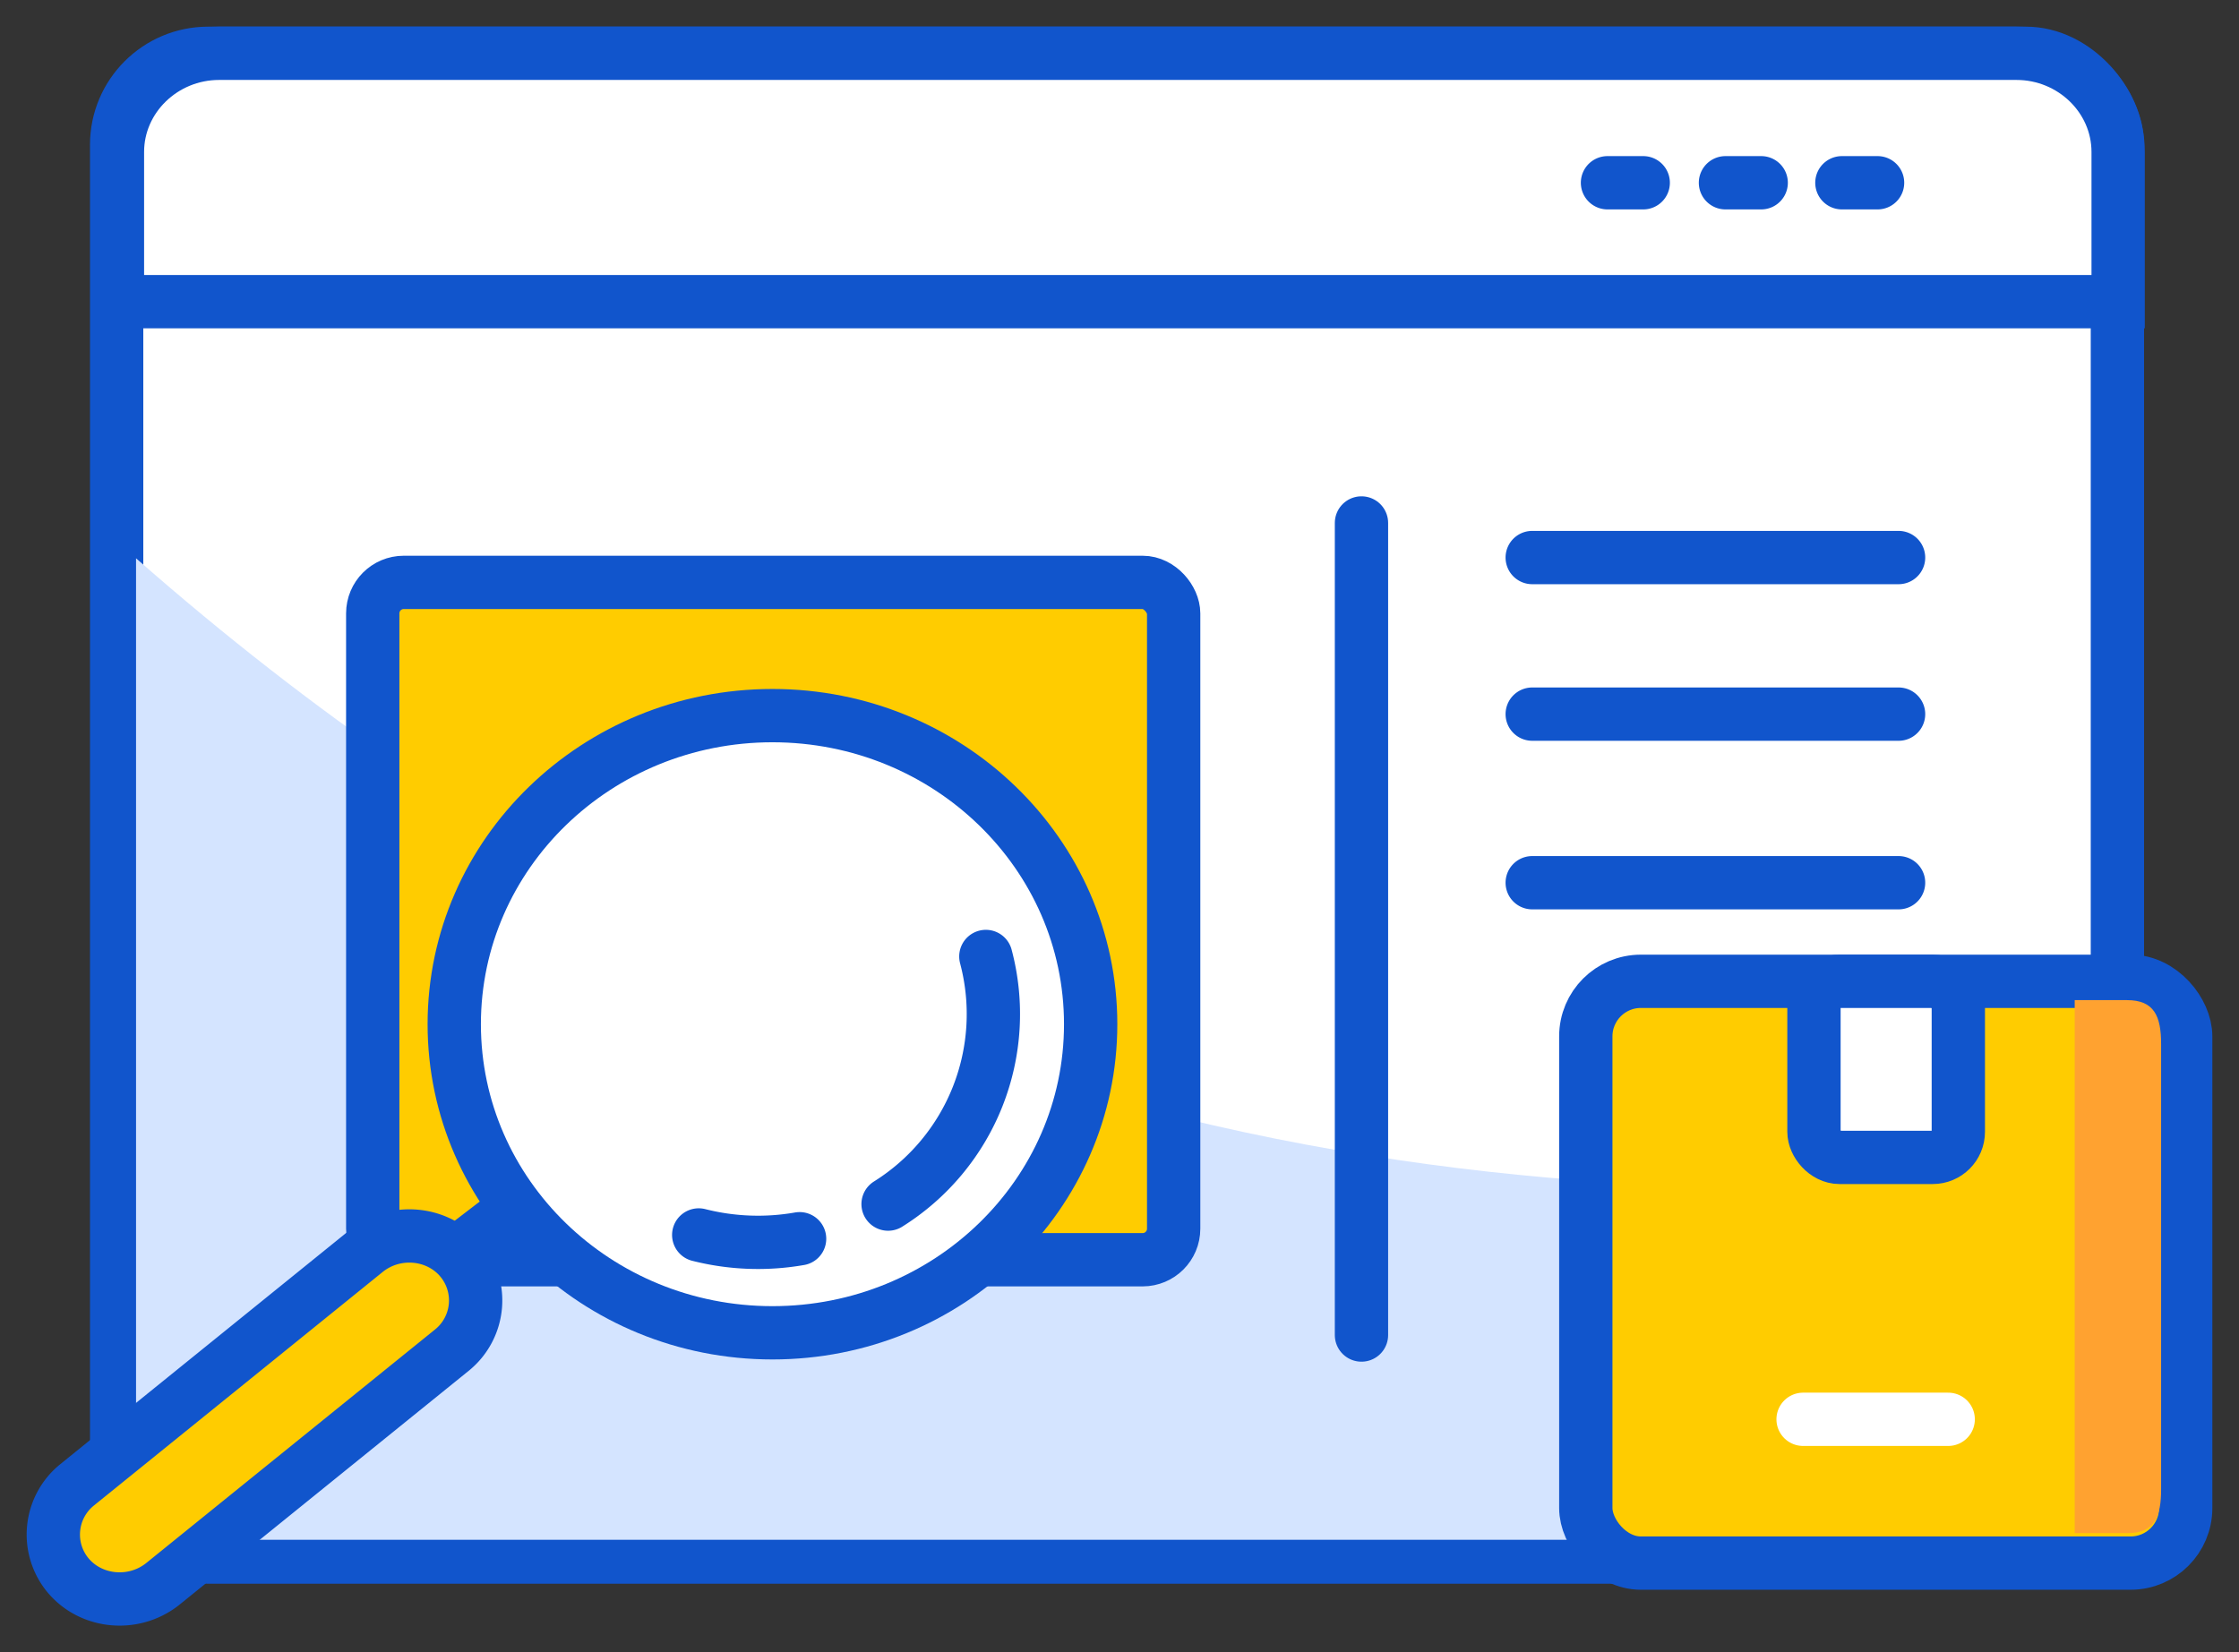 <svg xmlns="http://www.w3.org/2000/svg" viewBox="0 0 42 31"><rect x="0" y="0" width="42" height="31" fill="#333333" stroke="none"/><g fill="none" fill-rule="evenodd" transform="translate(1 1)"><rect width="37.531" height="28.215" x="1.188" fill="#FFF" stroke="#15C" rx="1.718"/><path fill="#FFF" stroke="#15C" d="M3.095 0h33.731c1.049 0 1.907.833 1.907 1.85v2.81H1.203V1.85C1.203.833 2.062 0 3.11 0h-.015z"/><path fill="#D4E4FF" d="M38.37 21.07v5.295c0 1.002-.728 1.525-1.864 1.525H3.416c-1.5 0-1.864-.706-1.864-1.808V9.475c13.394 11.778 26.656 12.357 36.832 11.608l-.015-.014z"/><path stroke="#15C" stroke-linecap="round" d="M24.539 8.812v15.237"/><rect width="15.024" height="12.709" x="5.992" y="9.927" fill="#FC0" stroke="#15C" rx=".582"/><ellipse cx="13.49" cy="18.217" fill="#FFF" stroke="#15C" rx="5.969" ry="5.79"/><path stroke="#15C" d="M8.686 21.648l-2.49 1.907"/><path fill="#FC0" stroke="#15C" d="M7.637 22.623h0c-.436-.509-1.223-.58-1.761-.156L.446 26.86a1.198 1.198 0 00-.16 1.709h0c.436.508 1.222.579 1.761.155l5.43-4.392a1.198 1.198 0 00.16-1.708z"/><path stroke="#15C" stroke-linecap="round" d="M17.493 16.946a4.206 4.206 0 01-1.834 4.646m-1.66.65a4.518 4.518 0 01-1.892-.071M29.154 2.429h.67M31.367 2.429h.67M33.551 2.429h.669M27.742 9.461h6.872M27.742 12.399h6.872M27.742 15.562h6.872"/><rect width="11.253" height="10.916" x="28.747" y="17.412" fill="#FC0" stroke="#15C" rx="1.033"/><path fill="#FFA230" d="M38.928 27.765h-1.01v-10h.981c.512 0 .64.303.64.827v8.345c0 .51-.114.828-.625.828h.014z"/><rect width="2.708" height="3.304" x="33.027" y="17.412" fill="#FFF" stroke="#15C" rx=".48"/><path stroke="#FFF" stroke-linecap="round" d="M32.823 25.63h2.722"/></g></svg>